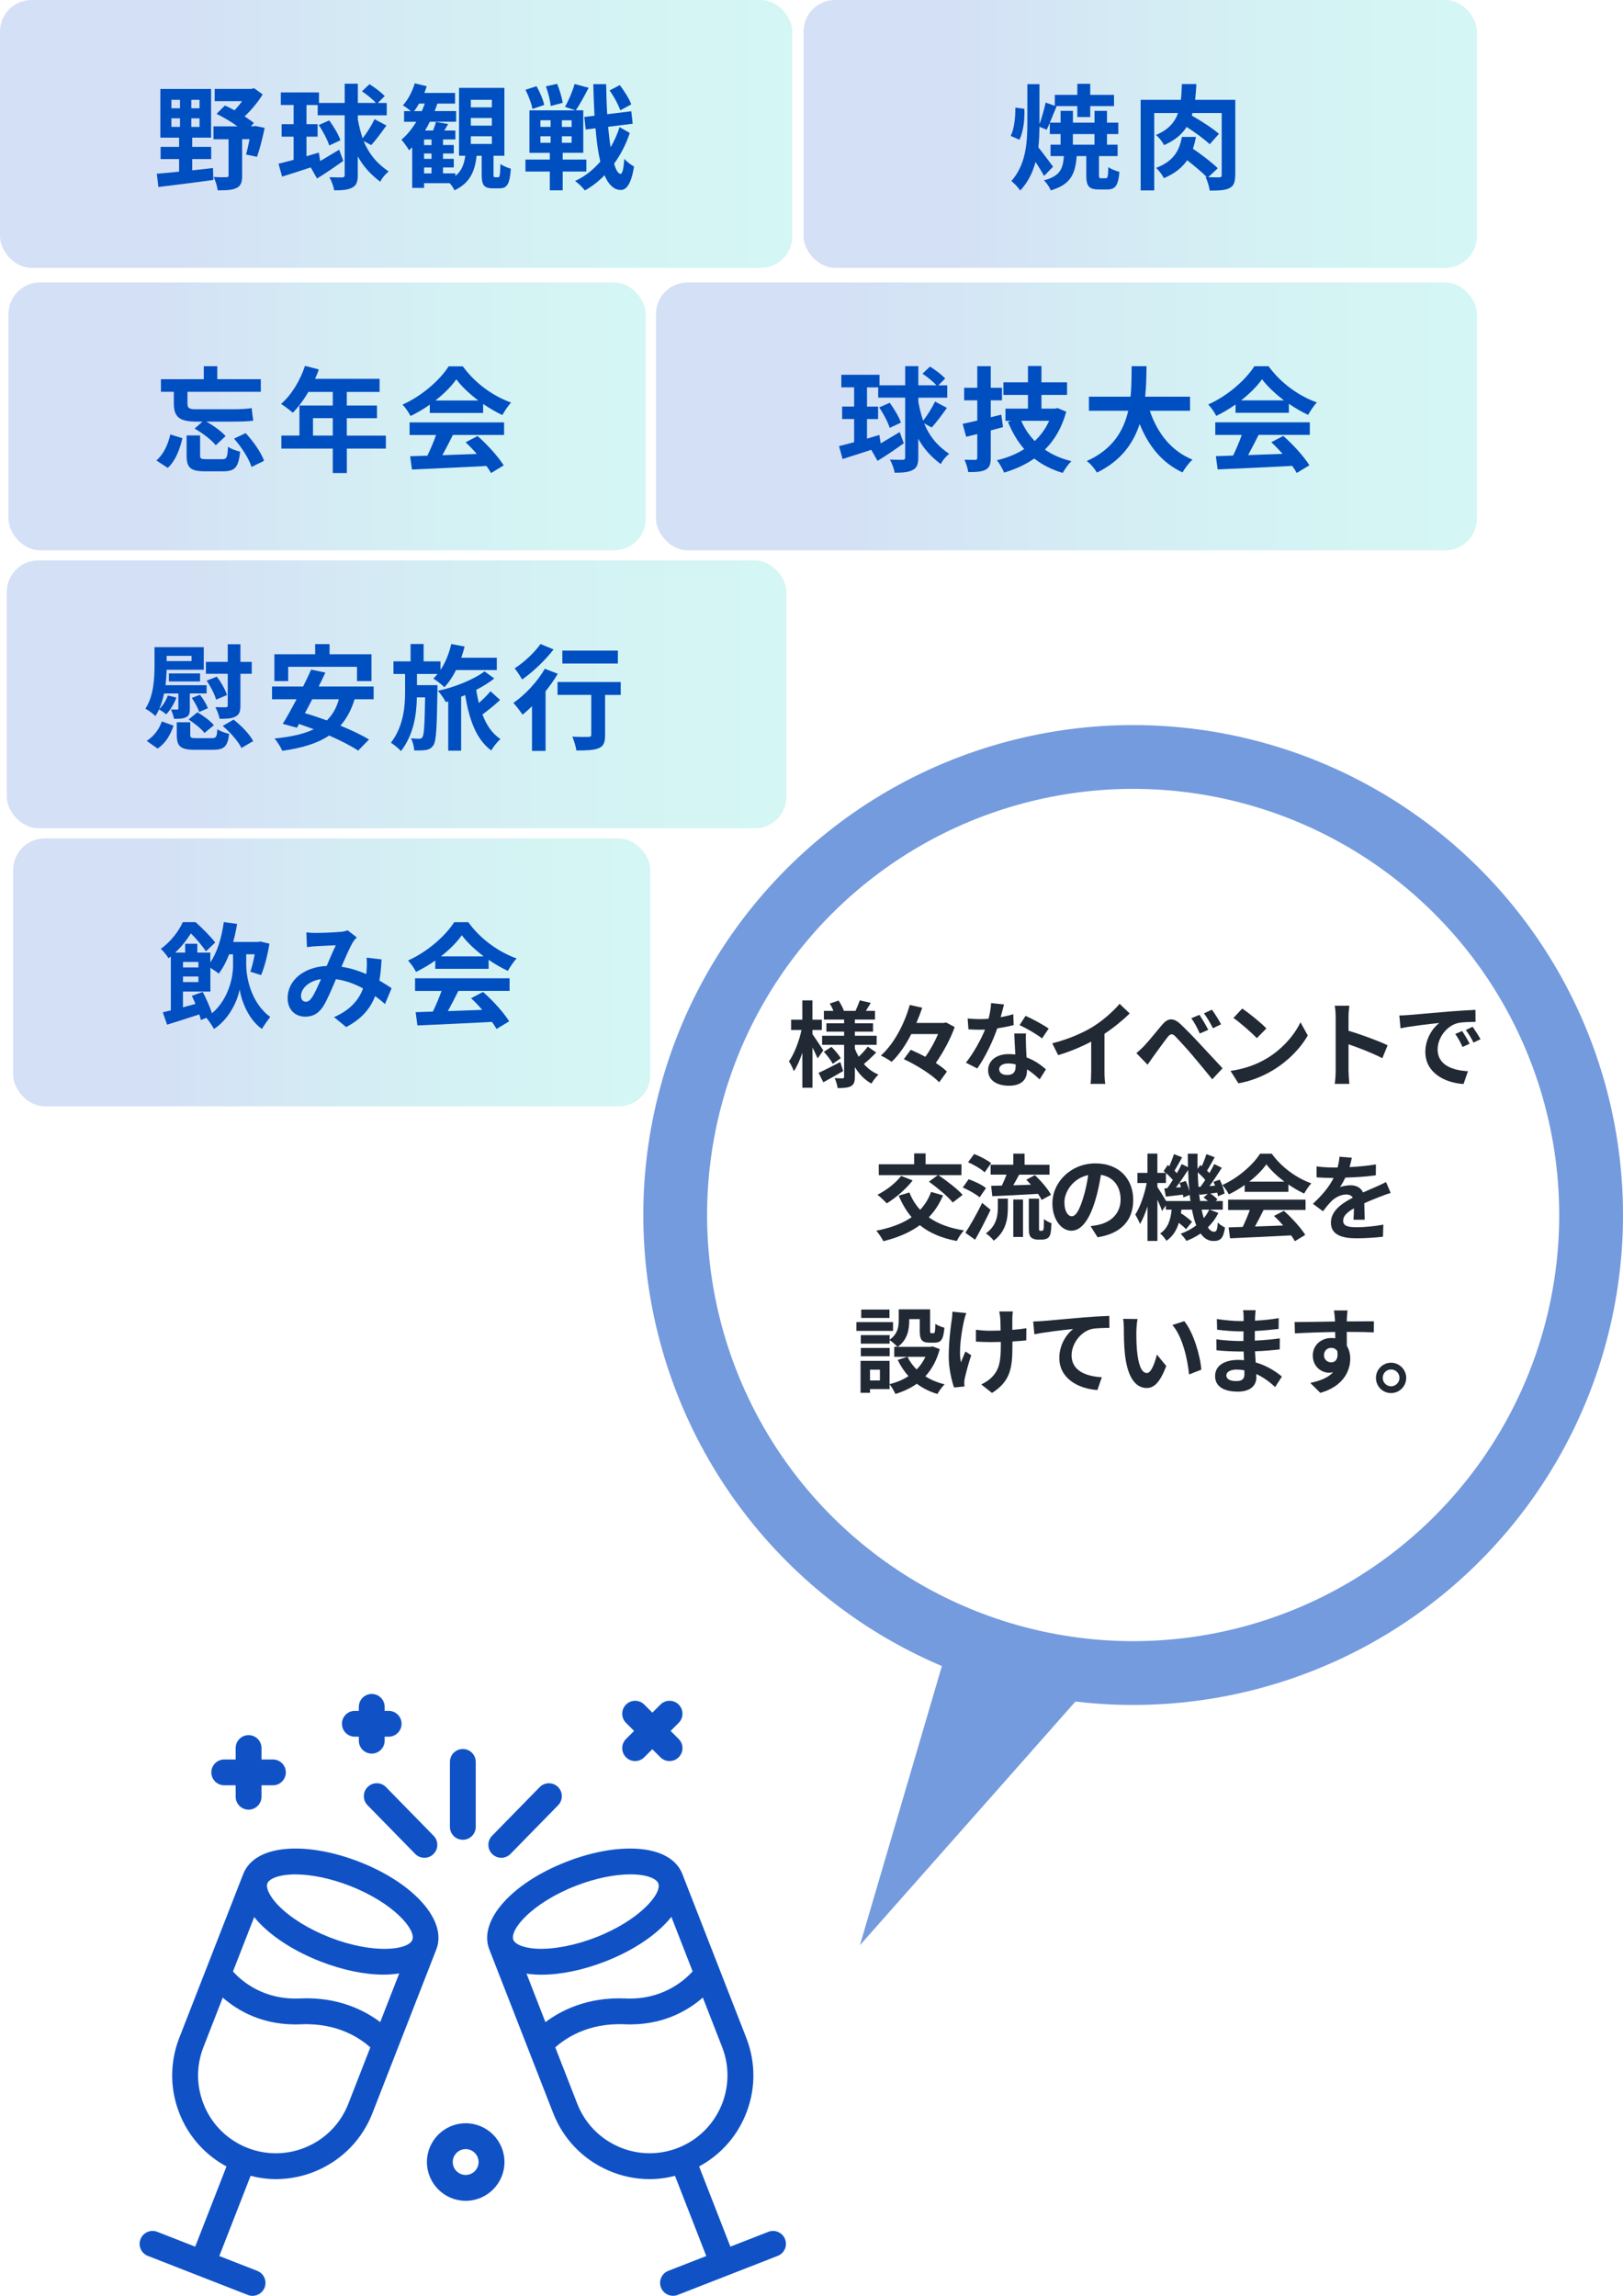 <?xml version="1.0" encoding="UTF-8"?>
<svg id="_レイヤー_2" data-name="レイヤー 2" xmlns="http://www.w3.org/2000/svg" xmlns:xlink="http://www.w3.org/1999/xlink" viewBox="0 0 508.93 719.77">
  <defs>
    <style>
      .cls-1 {
        fill: url(#_名称未設定グラデーション_10);
      }

      .cls-1, .cls-2, .cls-3, .cls-4, .cls-5, .cls-6 {
        opacity: .3;
      }

      .cls-7 {
        stroke: #1052c6;
        stroke-miterlimit: 10;
        stroke-width: 20px;
      }

      .cls-7, .cls-8 {
        fill: #fff;
      }

      .cls-2 {
        fill: url(#_名称未設定グラデーション_10-4);
      }

      .cls-9 {
        filter: url(#drop-shadow-2);
      }

      .cls-3 {
        fill: url(#_名称未設定グラデーション_10-3);
      }

      .cls-4 {
        fill: url(#_名称未設定グラデーション_10-2);
      }

      .cls-10 {
        filter: url(#drop-shadow-6);
      }

      .cls-11 {
        filter: url(#drop-shadow-5);
      }

      .cls-12 {
        filter: url(#drop-shadow-4);
      }

      .cls-13 {
        fill: #212935;
      }

      .cls-14 {
        filter: url(#drop-shadow-1);
      }

      .cls-5 {
        fill: url(#_名称未設定グラデーション_10-6);
      }

      .cls-15 {
        filter: url(#drop-shadow-3);
      }

      .cls-16 {
        fill: #1052c6;
      }

      .cls-6 {
        fill: url(#_名称未設定グラデーション_10-5);
      }

      .cls-17 {
        opacity: .58;
      }

      .cls-18 {
        fill: #004fc1;
      }
    </style>
    <linearGradient id="_名称未設定グラデーション_10" data-name="名称未設定グラデーション 10" x1="0" y1="41.99" x2="248.44" y2="41.99" gradientUnits="userSpaceOnUse">
      <stop offset=".22" stop-color="#1052c6" stop-opacity=".6"/>
      <stop offset=".42" stop-color="#1082c5" stop-opacity=".6"/>
      <stop offset=".64" stop-color="#11abc4" stop-opacity=".6"/>
      <stop offset=".84" stop-color="#11c5c4" stop-opacity=".6"/>
      <stop offset="1" stop-color="#12cec4" stop-opacity=".6"/>
    </linearGradient>
    <linearGradient id="_名称未設定グラデーション_10-2" data-name="名称未設定グラデーション 10" x1="2.13" y1="217.69" x2="246.59" y2="217.69" xlink:href="#_名称未設定グラデーション_10"/>
    <linearGradient id="_名称未設定グラデーション_10-3" data-name="名称未設定グラデーション 10" x1="251.97" x2="463.12" xlink:href="#_名称未設定グラデーション_10"/>
    <linearGradient id="_名称未設定グラデーション_10-4" data-name="名称未設定グラデーション 10" x1="205.71" y1="130.54" x2="463.12" y2="130.54" xlink:href="#_名称未設定グラデーション_10"/>
    <linearGradient id="_名称未設定グラデーション_10-5" data-name="名称未設定グラデーション 10" x1="2.66" y1="130.54" x2="202.47" y2="130.54" xlink:href="#_名称未設定グラデーション_10"/>
    <linearGradient id="_名称未設定グラデーション_10-6" data-name="名称未設定グラデーション 10" x1="4.12" y1="304.85" x2="203.93" y2="304.85" xlink:href="#_名称未設定グラデーション_10"/>
    <filter id="drop-shadow-1" x="313.69" y="22.74" width="77" height="41" filterUnits="userSpaceOnUse">
      <feOffset dx="1" dy="1"/>
      <feGaussianBlur result="blur" stdDeviation="1"/>
      <feFlood flood-color="#000" flood-opacity=".2"/>
      <feComposite in2="blur" operator="in"/>
      <feComposite in="SourceGraphic"/>
    </filter>
    <filter id="drop-shadow-2" x="45.69" y="110.74" width="118" height="41" filterUnits="userSpaceOnUse">
      <feOffset dx="1" dy="1"/>
      <feGaussianBlur result="blur-2" stdDeviation="1"/>
      <feFlood flood-color="#000" flood-opacity=".2"/>
      <feComposite in2="blur-2" operator="in"/>
      <feComposite in="SourceGraphic"/>
    </filter>
    <filter id="drop-shadow-3" x="46.69" y="285.74" width="119" height="40" filterUnits="userSpaceOnUse">
      <feOffset dx="1" dy="1"/>
      <feGaussianBlur result="blur-3" stdDeviation="1"/>
      <feFlood flood-color="#000" flood-opacity=".2"/>
      <feComposite in2="blur-3" operator="in"/>
      <feComposite in="SourceGraphic"/>
    </filter>
    <filter id="drop-shadow-4" x="259.69" y="111.74" width="157" height="40" filterUnits="userSpaceOnUse">
      <feOffset dx="1" dy="1"/>
      <feGaussianBlur result="blur-4" stdDeviation="1"/>
      <feFlood flood-color="#000" flood-opacity=".2"/>
      <feComposite in2="blur-4" operator="in"/>
      <feComposite in="SourceGraphic"/>
    </filter>
    <filter id="drop-shadow-5" x="41.69" y="198.74" width="156" height="40" filterUnits="userSpaceOnUse">
      <feOffset dx="1" dy="1"/>
      <feGaussianBlur result="blur-5" stdDeviation="1"/>
      <feFlood flood-color="#000" flood-opacity=".2"/>
      <feComposite in2="blur-5" operator="in"/>
      <feComposite in="SourceGraphic"/>
    </filter>
    <filter id="drop-shadow-6" x="45.69" y="22.74" width="157" height="40" filterUnits="userSpaceOnUse">
      <feOffset dx="1" dy="1"/>
      <feGaussianBlur result="blur-6" stdDeviation="1"/>
      <feFlood flood-color="#000" flood-opacity=".2"/>
      <feComposite in2="blur-6" operator="in"/>
      <feComposite in="SourceGraphic"/>
    </filter>
  </defs>
  <g id="_レイヤー_3" data-name="レイヤー 3">
    <rect class="cls-1" y="0" width="248.44" height="83.98" rx="9.89" ry="9.89"/>
    <rect class="cls-4" x="2.13" y="175.7" width="244.46" height="83.98" rx="9.89" ry="9.89"/>
    <rect class="cls-3" x="251.97" y="0" width="211.16" height="83.98" rx="9.89" ry="9.89"/>
    <rect class="cls-2" x="205.71" y="88.55" width="257.41" height="83.98" rx="9.89" ry="9.89"/>
    <rect class="cls-6" x="2.66" y="88.55" width="199.81" height="83.98" rx="9.89" ry="9.89"/>
    <rect class="cls-5" x="4.12" y="262.86" width="199.81" height="83.98" rx="9.89" ry="9.89"/>
    <g class="cls-14">
      <path class="cls-18" d="M315.91,41.6c1.11-2.04,1.5-5.7,1.47-8.85l2.83.36c.14,3.33-.29,7.2-1.54,9.71l-2.76-1.22ZM326.37,54.14c-.61-1.15-1.65-2.83-2.65-4.37-.86,3.22-2.33,6.31-4.8,8.96-.61-.9-1.94-2.33-2.79-2.97,4.48-5.02,5.02-11.79,5.02-18.02v-12.36h3.8v12.58c.72-2.01,1.5-4.8,1.94-6.81l2.87,1.04v-3.44h7.06v-3.48h4.05v3.48h7.45v3.51h-7.45v3.44h-4.05v-3.44h-6.81l.29.11c-1.07,2.51-2.19,5.48-3.08,7.31l-2.26-.93c-.04,2.15-.11,4.3-.36,6.45,1.22,1.47,3.94,5.16,4.62,6.06l-2.83,2.9ZM345.75,54.89c.57,0,.72-.47.79-3.51.75.61,2.4,1.22,3.48,1.5-.36,4.37-1.33,5.52-3.83,5.52h-2.62c-3.26,0-3.94-1.15-3.94-4.55v-5.91h-3.01c-.43,5.48-1.76,8.89-8.13,10.75-.36-.97-1.36-2.44-2.15-3.15,5.09-1.33,5.98-3.62,6.27-7.6h-4.19v-3.58h3.15v-3.33h-3.37v-3.58h3.37v-3.69h3.87v3.69h6.77v-3.69h3.91v3.69h3.55v3.58h-3.55v3.33h3.33v3.58h-5.84v5.88c0,.93.07,1.07.68,1.07h1.47ZM335.43,44.36h6.77v-3.33h-6.77v3.33Z"/>
      <path class="cls-18" d="M386.32,53.92c0,2.15-.39,3.37-1.79,4.05-1.33.72-3.37.79-6.2.79-.14-1.22-.72-3.08-1.29-4.26l.36.04c-1.4-1.5-3.91-3.55-6.13-5.3-1.5,2.19-3.76,4.12-7.31,5.62-.47-1-1.58-2.47-2.47-3.22,6.09-2.26,7.42-6.13,8.13-9.71h4.41c-.25,1.22-.54,2.47-.97,3.69,2.62,1.79,6.09,4.41,7.81,6.13l-2.97,2.79c1.5.07,2.94.07,3.44.07.57-.04.75-.18.75-.79v-19.38h-9.17c-.07.29-.14.54-.21.79,2.9,1.65,6.66,4.08,8.53,5.73l-2.9,3.26c-1.58-1.5-4.55-3.69-7.24-5.41-1.5,2.33-3.73,4.23-7.09,5.7-.47-1-1.61-2.47-2.54-3.19,3.91-1.65,5.91-3.94,6.92-6.88h-7.45v24.26h-4.26v-28.41h12.61c.18-1.54.25-3.15.32-4.94h4.55c-.11,1.76-.21,3.37-.39,4.94h12.58v23.65Z"/>
    </g>
    <g class="cls-9">
      <path class="cls-18" d="M48.03,143.37c2.22-1.9,3.65-4.94,4.37-8.17l3.8,1.18c-.82,3.48-2.11,7.02-4.59,9.31l-3.58-2.33ZM53.51,121.83h-4.05v-3.94h13.44v-4.08h4.23v4.08h13.65v3.94h-23v3.69c0,1.29.43,1.79,2.51,1.79h11.68c1.9,0,4.62-.11,5.98-.36.07,1.15.29,2.87.47,3.91-1.04.25-3.91.32-6.2.32h-8.53c2.26,1.25,4.8,3.08,6.05,4.55l-3.08,2.87c-1.25-1.61-4.16-3.83-6.63-5.23l2.47-2.19h-1.83c-5.3,0-7.17-1.33-7.17-5.77v-3.58ZM68.63,142.97c1.43,0,1.72-.5,1.86-3.91.86.64,2.65,1.29,3.8,1.54-.47,4.94-1.65,6.16-5.27,6.16h-5.77c-4.59,0-5.73-1.18-5.73-4.94v-6.31h4.23v6.27c0,1.04.29,1.18,1.97,1.18h4.91ZM76.04,134.8c2.36,2.54,4.87,6.09,5.77,8.67l-3.94,1.93c-.75-2.51-3.12-6.2-5.48-8.89l3.65-1.72Z"/>
      <path class="cls-18" d="M120.01,139.64h-12.25v7.67h-4.41v-7.67h-16.12v-4.08h5.66v-9.42h10.46v-4.26h-7.67c-1.47,2.54-3.19,4.84-4.87,6.52-.82-.72-2.65-2.15-3.69-2.76,3.22-2.72,5.98-7.31,7.52-11.93l4.33,1.11c-.32,1-.72,1.97-1.18,2.94h20.24v4.12h-10.28v4.26h9.46v3.98h-9.46v5.45h12.25v4.08ZM103.35,135.55v-5.45h-6.2v5.45h6.2Z"/>
      <path class="cls-18" d="M133.78,125.85c-1.9,1.36-3.98,2.58-6.05,3.58-.5-1.04-1.61-2.65-2.51-3.58,6.09-2.69,11.79-7.77,14.47-12h4.44c3.8,5.27,9.49,9.35,15.15,11.36-1.07,1.11-2.01,2.65-2.76,3.91-1.97-.93-4.05-2.11-6.02-3.48v2.83h-16.73v-2.62ZM127.44,131.43h29.63v3.94h-16.05c-1.04,2.11-2.22,4.33-3.3,6.34,3.44-.11,7.13-.25,10.78-.39-1.11-1.29-2.33-2.58-3.51-3.65l3.76-1.97c3.19,2.79,6.52,6.52,8.2,9.21l-3.98,2.4c-.36-.68-.86-1.43-1.43-2.22-8.42.47-17.27.82-23.36,1.11l-.57-4.16,5.41-.18c.97-2.01,1.97-4.37,2.72-6.48h-8.31v-3.94ZM148.97,124.56c-2.76-2.08-5.23-4.41-6.88-6.63-1.54,2.19-3.83,4.51-6.56,6.63h13.44Z"/>
    </g>
    <g class="cls-15">
      <path class="cls-18" d="M76.23,301.81c0,3.51,1.43,11.61,7.52,16.02-.75.93-1.97,2.69-2.62,3.76-4.48-3.15-6.52-9.28-6.99-12.4-.54,3.08-2.97,9.1-8.03,12.4-.54-.93-1.65-2.65-2.4-3.48l-1.72.68c-.11-.5-.29-1.11-.5-1.76-3.55,1.15-7.13,2.33-10.1,3.22l-1.33-3.87c.75-.18,1.58-.39,2.51-.61v-16.91c-.25.18-.47.39-.72.57-.54-.86-1.65-2.33-2.44-2.94,3.37-2.44,5.66-5.66,6.91-8.38h4.01c2.08,1.86,4.73,4.51,6.16,6.38l-2.9,2.76c-1.04-1.5-2.97-3.9-4.73-5.62-1.18,1.86-2.76,4.01-4.91,6.02h3.12v-2.76h3.8v2.76h4.08v3.05c2.22-3.19,3.55-7.81,4.23-12.61l4.16.57c-.32,1.97-.72,3.87-1.22,5.66h7.85l.65-.14,2.87.68c-.57,3.51-1.54,7.34-2.62,9.85l-3.37-1.07c.5-1.43,1-3.44,1.36-5.45h-2.65v3.62ZM62.58,309.98c1.08,2.08,2.26,4.76,2.9,6.7,5.37-4.59,6.59-11.57,6.59-14.87v-3.62h-1.22c-.9,2.36-2.01,4.44-3.26,6.06-.54-.47-1.68-1.25-2.62-1.83v7.45h-8.6v4.94c1.25-.36,2.58-.72,3.91-1.07-.36-.9-.75-1.76-1.11-2.54l3.4-1.22ZM56.38,300.59v1.72h4.84v-1.72h-4.84ZM56.38,305.14v1.76h4.84v-1.76h-4.84Z"/>
      <path class="cls-18" d="M98.05,291.49c2.04,0,5.84-.18,7.52-.32.9-.04,1.83-.25,2.44-.5l2.87,2.22c-.5.54-.93,1-1.22,1.5-.93,1.54-2.29,4.66-3.58,7.7,2.79.43,5.45,1.29,7.77,2.29.04-.43.07-.82.11-1.22.11-1.4.11-2.83,0-3.91l4.69.54c-.14,2.4-.32,4.62-.68,6.63,1.5.86,2.79,1.68,3.83,2.4l-2.08,4.98c-.93-.86-1.97-1.68-3.08-2.51-1.58,4.05-4.3,7.2-9.1,9.71l-3.8-3.12c5.41-2.33,7.92-5.73,9.1-8.99-2.54-1.4-5.41-2.47-8.49-2.9-1.29,3.05-2.79,6.63-4.05,8.6-1.43,2.15-3.15,3.15-5.59,3.15-3.15,0-5.52-2.19-5.52-5.8,0-5.55,5.05-9.78,12.25-10.1,1-2.36,2.04-4.8,2.87-6.48-1.43.07-4.51.18-6.16.29-.72.04-1.97.14-2.9.29l-.18-4.62c.97.11,2.19.18,2.97.18ZM94.9,313.06c.72,0,1.22-.36,1.86-1.25.93-1.33,1.9-3.58,2.9-5.84-4.01.61-6.27,3.04-6.27,5.3,0,1.18.68,1.79,1.5,1.79Z"/>
      <path class="cls-18" d="M135.5,300.13c-1.9,1.36-3.98,2.58-6.05,3.58-.5-1.04-1.61-2.65-2.51-3.58,6.09-2.69,11.79-7.77,14.47-12h4.44c3.8,5.27,9.49,9.35,15.15,11.36-1.07,1.11-2.01,2.65-2.76,3.9-1.97-.93-4.05-2.11-6.02-3.48v2.83h-16.73v-2.62ZM129.16,305.72h29.63v3.94h-16.05c-1.04,2.11-2.22,4.34-3.3,6.34,3.44-.11,7.13-.25,10.78-.39-1.11-1.29-2.33-2.58-3.51-3.65l3.76-1.97c3.19,2.79,6.52,6.52,8.2,9.21l-3.98,2.4c-.36-.68-.86-1.43-1.43-2.22-8.42.47-17.27.82-23.36,1.11l-.57-4.16,5.41-.18c.97-2.01,1.97-4.37,2.72-6.48h-8.31v-3.94ZM150.69,298.84c-2.76-2.08-5.23-4.41-6.88-6.63-1.54,2.19-3.83,4.51-6.56,6.63h13.44Z"/>
    </g>
    <g class="cls-12">
      <path class="cls-18" d="M288.78,131.72c1.61,3.94,3.98,6.92,7.85,9.57-.97.75-2.11,2.08-2.62,3.22-3.19-2.4-5.41-4.94-7.06-7.95v5.84c0,2.11-.43,3.26-1.68,3.91-1.25.72-3.05.9-5.73.9-.14-1.15-.86-2.97-1.47-4.12,1.79.07,3.44.07,3.98.07.57-.04.79-.21.79-.75v-18.74h-8.46v-3.22h-3.51v6.02h3.48v3.91h-3.48v6.13c1.29-.39,2.58-.75,3.87-1.15l.43,2.65c1.83-1.07,3.91-2.33,5.95-3.55l1.29,3.51c-2.69,1.93-5.7,3.98-8.24,5.52l-1.97-3.48c-3.19,1.07-6.38,2.08-8.99,2.9l-1.11-4.05c1.33-.32,2.94-.75,4.73-1.22v-7.27h-3.76v-3.91h3.76v-6.02h-4.01v-3.94h11.97v3.3h8.06v-6.02h4.12v6.02h5.66c-1-1.15-2.83-2.62-4.37-3.65l2.36-2.22c1.65,1,3.76,2.62,4.77,3.73l-2.15,2.15h2.79v3.87h-9.06v1.29c.39,2.19.9,4.16,1.5,5.91,1.33-1.68,2.87-4.12,3.73-5.98l3.73,1.97c-1.54,2.19-3.37,4.62-4.77,6.16l-2.36-1.29ZM277.99,133.15c-.54-1.72-1.93-4.44-3.3-6.41l3.3-1.47c1.4,1.93,2.94,4.48,3.51,6.23l-3.51,1.65Z"/>
      <path class="cls-18" d="M313.51,132.9c-1.25.36-2.54.72-3.83,1.04v8.56c0,2.08-.39,3.08-1.61,3.76-1.18.65-2.9.75-5.45.75-.14-1.07-.68-2.76-1.18-3.87,1.4.04,2.87.04,3.33.04.5,0,.68-.18.68-.72v-7.38l-3.48.86-1.11-4.05c1.33-.29,2.87-.61,4.59-1.04v-6.34h-4.12v-3.94h4.12v-6.77h4.23v6.77h3.51v3.94h-3.51v5.3l3.3-.82.54,3.91ZM333.35,128.07c-1.36,4.94-3.65,8.89-6.7,11.89,2.36,1.65,5.12,2.83,8.31,3.62-.9.86-2.11,2.58-2.72,3.69-3.48-1.04-6.41-2.54-8.92-4.51-2.79,1.93-5.95,3.37-9.46,4.41-.47-1.15-1.47-2.94-2.26-3.87,3.15-.75,6.06-1.9,8.56-3.51-2.08-2.4-3.76-5.23-5.09-8.53l1.07-.32h-1.86v-3.83h7.06v-4.3h-7.7v-3.94h7.7v-5.12h4.23v5.12h8.03v3.94h-8.03v4.3h4.3l.75-.18,2.72,1.15ZM319.24,130.93c1,2.36,2.44,4.51,4.23,6.34,1.86-1.76,3.44-3.9,4.51-6.34h-8.74Z"/>
      <path class="cls-18" d="M359.55,127.78c2.36,6.99,6.7,12.61,13.4,15.33-1.07.9-2.47,2.79-3.15,4.01-6.48-3.05-10.64-8.28-13.44-15.19-1.94,5.98-5.8,11.57-13.4,15.23-.68-1.18-1.93-2.72-3.19-3.62,8.2-3.65,11.61-9.6,13.01-15.76h-12.32v-4.41h13.04c.36-3.37.32-6.63.36-9.57h4.66c-.04,2.94-.07,6.23-.43,9.57h14.08v4.41h-12.61Z"/>
      <path class="cls-18" d="M386.43,125.81c-1.9,1.36-3.98,2.58-6.05,3.58-.5-1.04-1.61-2.65-2.51-3.58,6.09-2.69,11.79-7.77,14.47-12h4.44c3.8,5.27,9.49,9.35,15.16,11.36-1.07,1.11-2.01,2.65-2.76,3.9-1.97-.93-4.05-2.11-6.02-3.48v2.83h-16.73v-2.62ZM380.09,131.4h29.63v3.94h-16.05c-1.04,2.11-2.22,4.34-3.3,6.34,3.44-.11,7.13-.25,10.78-.39-1.11-1.29-2.33-2.58-3.51-3.65l3.76-1.97c3.19,2.79,6.52,6.52,8.2,9.21l-3.98,2.4c-.36-.68-.86-1.43-1.43-2.22-8.42.47-17.27.82-23.36,1.11l-.57-4.16,5.41-.18c.97-2.01,1.97-4.37,2.72-6.48h-8.31v-3.94ZM401.62,124.52c-2.76-2.08-5.23-4.41-6.88-6.63-1.54,2.19-3.83,4.51-6.56,6.63h13.44Z"/>
    </g>
    <g class="cls-11">
      <path class="cls-18" d="M58.52,221.17c0,1.47-.21,2.22-1.18,2.69-.97.5-2.15.5-3.76.5-.18-.9-.61-2.11-.97-2.94.79.04,1.65.04,1.93.04s.39-.07.39-.36v-4.69h-4.48c-.36,1.72-.86,3.4-1.54,4.94,1.18-1.18,2.15-2.69,2.72-4.3l2.69.65c-.72,1.93-1.94,3.98-3.22,5.27-.5-.47-1.61-1.22-2.22-1.58-.32.75-.72,1.47-1.15,2.11-.65-.68-2.26-1.9-3.15-2.29,2.62-4.01,2.87-9.57,2.87-13.44v-5.88h15.44v7.09h-11.64c-.04,1.47-.14,3.15-.36,4.84h12.9v2.58h-5.27v4.77ZM45.01,231.27c2.26-1.43,3.94-3.69,4.73-6.09l3.69,1.33c-.97,2.79-2.44,5.48-5.02,7.17l-3.4-2.4ZM51.25,204.62v1.65h7.81v-1.65h-7.81ZM51.96,212.64v-2.51h9.78v2.51h-9.78ZM65.47,230.41c1.29,0,1.54-.36,1.68-2.79.82.61,2.62,1.22,3.69,1.47-.43,3.98-1.61,4.98-4.98,4.98h-5.77c-4.59,0-5.66-1.15-5.66-4.69v-3.94h4.23v3.91c0,.97.29,1.07,1.93,1.07h4.87ZM63.11,228.8c-.93-1.29-3.15-3.05-4.98-4.23l2.79-2.26c1.86,1.08,4.08,2.76,5.16,4.05l-2.97,2.44ZM61.46,222.21c-.39-1.22-1.4-3.08-2.33-4.41l2.58-.97c1.04,1.29,2.08,3.05,2.47,4.23l-2.72,1.15ZM70.41,210.24h-6.84v-3.73h6.84v-5.52h3.98v5.52h3.55v3.73h-3.55v9.96c0,1.86-.32,2.83-1.54,3.44-1.15.65-2.72.72-4.98.72-.18-1.08-.82-2.69-1.33-3.65,1.36.04,2.79.04,3.26.04.47-.04.61-.14.61-.61v-9.89ZM66.76,218.34c-.43-1.61-1.68-4.08-2.97-5.95l3.19-1.25c1.33,1.72,2.69,4.08,3.19,5.77l-3.4,1.43ZM72.24,224.61c2.4,1.86,5.09,4.62,6.16,6.74l-3.69,2.15c-.97-2.04-3.51-4.91-5.88-6.91l3.4-1.97Z"/>
      <path class="cls-18" d="M110.19,218.23c-1.04,3.4-2.51,6.09-4.44,8.28,3.48,1.43,6.7,2.94,8.96,4.34l-3.4,3.48c-2.19-1.47-5.48-3.15-9.1-4.73-3.8,2.54-8.67,3.94-14.69,4.8-.39-1-1.61-2.94-2.44-3.87,5.02-.5,9.1-1.36,12.32-2.9-1.58-.57-3.12-1.15-4.62-1.65l-.68,1.18-4.44-1.22c1.29-2.08,2.79-4.8,4.34-7.7h-7.7v-4.01h9.75c.93-1.83,1.79-3.65,2.51-5.3l4.48.93c-.65,1.4-1.36,2.87-2.11,4.37h17.23v4.01h-5.95ZM89.37,212.54h-4.33v-8.42h12.79v-3.19h4.51v3.19h13.15v8.42h-4.55v-4.48h-21.57v4.48ZM96.9,218.23c-.75,1.5-1.54,2.97-2.29,4.37,2.19.61,4.51,1.4,6.88,2.26,1.76-1.72,3.01-3.87,3.76-6.63h-8.35Z"/>
      <path class="cls-18" d="M136.17,215.47c-.18,11.57-.36,15.84-1.25,17.16-.68.97-1.36,1.33-2.33,1.5-.86.14-2.26.18-3.69.14-.07-1.15-.47-2.76-1.04-3.8,1.11.11,2.04.14,2.62.14.43,0,.75-.11,1-.54.5-.75.68-3.8.82-12.43h-2.58c-.11,5.48-1,11.64-4.98,16.84-.75-.86-2.11-1.93-3.15-2.62,3.94-5.19,4.44-11.29,4.44-16.05v-5.52h-3.65v-3.94h5.37v-5.45h4.08v5.45h5.3v2.69c1.54-2.29,2.69-5.16,3.37-8.13l4.19.79c-.29,1.18-.65,2.36-1.04,3.51h11.14v3.87h-12.79c-1.04,2.11-2.29,3.94-3.65,5.37-.75-.75-2.47-2.11-3.48-2.72.47-.43.93-.9,1.33-1.43h-6.45v3.51h6.41v1.65ZM155.81,218.45c-1.68,1.58-3.76,3.26-5.52,4.55,1.25,3.33,3.08,6.06,5.66,7.7-.97.79-2.26,2.44-2.9,3.58-4.73-3.44-6.92-9.67-8.2-17.38-.43.18-.82.36-1.25.54v16.91h-4.05v-15.44l-.75.21c-.57-1.04-1.61-2.62-2.51-3.55,5.05-1,11.46-3.62,14.65-6.09l3.05,2.22c-1.47,1.22-3.48,2.44-5.66,3.58.21,1.4.5,2.79.82,4.12,1.36-1.18,2.72-2.54,3.65-3.69l3.01,2.72Z"/>
      <path class="cls-18" d="M173.91,210.24c-1.08,1.83-2.4,3.69-3.83,5.48v18.7h-4.26v-14.01c-1,.97-1.97,1.86-2.94,2.65-.61-.86-2.04-2.79-2.9-3.69,3.65-2.51,7.56-6.66,9.85-10.71l4.08,1.58ZM172.58,202.61c-2.58,3.37-6.45,7.06-9.85,9.42-.54-.93-1.61-2.65-2.36-3.48,2.97-1.9,6.38-5.12,8.1-7.63l4.12,1.68ZM193.65,216.87h-4.91v12.58c0,2.29-.43,3.48-2.01,4.12-1.5.65-3.8.72-6.99.72-.18-1.25-.72-3.08-1.29-4.34,2.04.11,4.41.11,5.05.07.65,0,.9-.14.9-.68v-12.47h-10.57v-4.05h19.81v4.05ZM192.75,207.02h-17.41v-4.05h17.41v4.05Z"/>
    </g>
    <g class="cls-10">
      <path class="cls-18" d="M59.27,52.4c2.15-.22,4.34-.47,6.52-.72l.11,3.73c-6.09.86-12.58,1.65-17.23,2.22l-.5-4.16c1.93-.18,4.33-.36,6.99-.65v-3.94h-5.8v-3.83h5.8v-2.9h-5.88v-15.26h15.91v15.26h-5.91v2.9h5.95v3.83h-5.95v3.51ZM52.75,32.94h2.69v-2.65h-2.69v2.65ZM52.75,38.78h2.69v-2.69h-2.69v2.69ZM61.57,30.29h-2.58v2.65h2.58v-2.65ZM61.57,36.1h-2.58v2.69h2.58v-2.69ZM81.99,39.11c-.65,3.19-1.58,6.77-2.4,9.06l-3.44-.72c.36-1.25.75-3.01,1.11-4.8h-2.33v11.43c0,2.04-.39,3.22-1.79,3.87-1.36.68-3.3.72-5.88.72-.14-1.22-.72-3.01-1.25-4.19,1.61.11,3.44.11,3.94.07.54,0,.72-.11.72-.57v-11.32h-4.73v-4.05h7.52c-1.97-1.43-4.41-2.87-6.56-3.91l2.62-2.62c.97.43,2.01.93,3.04,1.5.79-.86,1.65-1.86,2.36-2.87h-8.6v-3.83h11.43l.93-.22,2.69,1.94c-1.43,2.33-3.51,4.87-5.66,6.88,1.08.75,2.11,1.43,2.9,2.08l-.93,1.04h.82l.61-.11,2.87.61Z"/>
      <path class="cls-18" d="M113.02,43.19c1.61,3.94,3.98,6.92,7.85,9.57-.97.75-2.11,2.08-2.62,3.22-3.19-2.4-5.41-4.94-7.06-7.95v5.84c0,2.11-.43,3.26-1.68,3.91-1.25.72-3.05.9-5.73.9-.14-1.15-.86-2.97-1.47-4.12,1.79.07,3.44.07,3.98.07.57-.04.79-.21.79-.75v-18.74h-8.46v-3.22h-3.51v6.02h3.48v3.91h-3.48v6.13c1.29-.39,2.58-.75,3.87-1.15l.43,2.65c1.83-1.07,3.91-2.33,5.95-3.55l1.29,3.51c-2.69,1.93-5.7,3.98-8.24,5.52l-1.97-3.48c-3.19,1.07-6.38,2.08-8.99,2.9l-1.11-4.05c1.33-.32,2.94-.75,4.73-1.22v-7.27h-3.76v-3.91h3.76v-6.02h-4.01v-3.94h11.97v3.3h8.06v-6.02h4.12v6.02h5.66c-1-1.15-2.83-2.62-4.37-3.65l2.36-2.22c1.65,1,3.76,2.62,4.77,3.73l-2.15,2.15h2.79v3.87h-9.06v1.29c.39,2.19.9,4.16,1.5,5.91,1.33-1.68,2.87-4.12,3.73-5.98l3.73,1.97c-1.54,2.19-3.37,4.62-4.77,6.16l-2.36-1.29ZM102.24,44.62c-.54-1.72-1.93-4.44-3.3-6.41l3.3-1.47c1.4,1.93,2.94,4.48,3.51,6.23l-3.51,1.65Z"/>
      <path class="cls-18" d="M155.2,54.58c.5,0,.61-.5.72-4.19.72.61,2.26,1.22,3.26,1.5-.32,4.91-1.22,6.16-3.55,6.16h-2.08c-2.9,0-3.51-1.11-3.51-4.44v-5.77h-1.58c-.54,4.73-2.01,8.53-6.95,10.82-.29-.64-.86-1.5-1.47-2.22h-8.06v1.47h-3.73v-12.72c-.32.32-.65.65-.97.93-.47-.82-1.68-2.54-2.4-3.33,1.76-1.47,3.33-3.4,4.66-5.62h-3.83v-3.33h2.15c-.79-.64-1.86-1.43-2.54-1.79,1.61-1.76,2.97-4.34,3.73-6.92l3.76.9c-.22.72-.47,1.43-.75,2.11h9.64v3.33h-5.55c-.25.79-.54,1.58-.86,2.36h6.74v3.33h-8.24c-.47.97-.97,1.86-1.5,2.76h2.51c.36-.9.72-1.93.9-2.69l3.83.65c-.39.72-.82,1.43-1.22,2.04h3.48v2.79h-3.87v1.76h3.37v2.65h-3.37v1.68h3.37v2.69h-3.37v1.86h3.87v.82c2.01-1.61,2.76-3.8,3.12-6.34h-1.97v-21.28h14.22v21.28h-3.4v5.7c0,.93.04,1.04.5,1.04h.97ZM131.27,33.84c.32-.75.65-1.58.93-2.36h-1.79c-.5.86-1,1.68-1.58,2.36h2.44ZM134.31,42.73h-2.33v1.76h2.33v-1.76ZM134.31,47.13h-2.33v1.68h2.33v-1.68ZM131.98,53.37h2.33v-1.86h-2.33v1.86ZM146.64,32.66h6.59v-2.36h-6.59v2.36ZM146.64,38.39h6.59v-2.4h-6.59v2.4ZM146.64,44.12h6.59v-2.4h-6.59v2.4Z"/>
      <path class="cls-18" d="M175.45,52.79v5.88h-4.05v-5.88h-7.63v-3.76h7.63v-2.11h-6.38v-13.33h14.4l-3.26-1.08c1.11-1.93,2.4-4.91,3.01-7.17l4.41,1.18c-1.29,2.54-2.83,5.3-4.01,7.06h2.33v13.33h-6.45v2.11h7.42v3.76h-7.42ZM165.96,33.16c-.25-1.58-1.22-4.12-2.19-6.02l3.48-1.11c1.04,1.83,2.08,4.26,2.4,5.88l-3.69,1.25ZM168.46,38.78h3.19v-2.08h-3.19v2.08ZM168.46,43.76h3.19v-2.04h-3.19v2.04ZM171.69,32.23c-.14-1.61-.79-4.19-1.5-6.16l3.51-.79c.79,1.86,1.5,4.37,1.76,5.95l-3.76,1ZM178.24,36.71h-3.05v2.08h3.05v-2.08ZM178.24,41.72h-3.05v2.04h3.05v-2.04ZM196.48,40.68c-1.11,3.4-2.79,6.7-4.91,9.64.57,1.97,1.25,3.12,2.01,3.19.61,0,.97-1.65,1.18-4.73.68.9,2.36,2.04,3.05,2.44-.93,6.02-2.72,7.42-4.23,7.34-2.15-.07-3.8-1.72-5.02-4.62-1.86,1.93-3.94,3.55-6.16,4.77-.72-.97-2.01-2.22-3.08-2.97,3.01-1.36,5.66-3.48,7.92-6.06-.68-2.9-1.18-6.41-1.5-10.46l-3.08.39-.43-3.94,3.19-.39c-.18-3.08-.29-6.38-.39-9.89h4.05c.04,3.3.14,6.45.32,9.42l7.56-.93.43,3.91-7.7.97c.22,2.33.47,4.51.79,6.41,1.15-2.01,2.11-4.12,2.79-6.31l3.22,1.83ZM193.51,33.59c-.57-1.65-1.97-4.34-3.37-6.23l3.22-1.68c1.43,1.9,3.01,4.37,3.58,6.05l-3.44,1.86Z"/>
    </g>
    <circle class="cls-8" cx="357.51" cy="386.26" r="151.32"/>
    <g class="cls-17">
      <circle class="cls-7" cx="355.33" cy="380.92" r="143.6" transform="translate(-165.28 362.83) rotate(-45)"/>
      <polygon class="cls-7" points="305.48 523.34 298.68 546.49 291.88 569.64 307.87 551.57 323.85 533.49 314.67 528.42 305.48 523.34"/>
    </g>
    <g>
      <path class="cls-13" d="M256.38,331.82c-.35-.85-.97-2.17-1.61-3.44v12.65h-3.17v-10.98c-.76,2.26-1.67,4.32-2.67,5.78-.32-.97-1.03-2.29-1.53-3.08,1.64-2.29,3.2-6.37,3.93-9.83h-3.26v-3.23h3.52v-6.05h3.17v6.05h2.94v3.23h-2.94v1.29c.79,1.09,2.91,4.32,3.41,5.11l-1.79,2.5ZM264.4,335.79c-2.06,1.2-4.35,2.5-6.22,3.52l-1.5-2.94c1.73-.79,4.32-2.11,6.81-3.41l.91,2.82ZM274.76,329.97c-1.23,1.29-2.73,2.67-3.88,3.61,1.26,1.44,2.79,2.58,4.58,3.32-.73.65-1.7,1.94-2.2,2.82-2.14-1.17-3.88-2.97-5.2-5.17v3.05c0,1.59-.29,2.41-1.23,2.94-.97.5-2.35.59-4.17.59-.12-.91-.5-2.26-.94-3.11,1,.06,2.14.06,2.5.06s.47-.15.47-.5v-10.01h-6.9v-2.85h6.9v-1.29h-5.55v-2.61h5.55v-1.17h-6.34v-2.73h2.99c-.29-.76-.73-1.59-1.14-2.29l2.76-.94c.68,1.03,1.38,2.35,1.67,3.23h3.64c.44-1,1.03-2.35,1.32-3.29l3.46.79c-.53.88-1.06,1.76-1.53,2.5h2.85v2.73h-6.31v1.17h5.7v2.61h-5.7v1.29h6.84v2.85h-6.84v1.15c.32.91.73,1.76,1.2,2.58,1.03-.97,2.17-2.2,2.85-3.17l2.64,1.85ZM260.73,328.21c1.09,1.06,2.32,2.55,2.91,3.55l-2.5,1.76c-.53-1.03-1.73-2.61-2.79-3.76l2.38-1.56Z"/>
      <path class="cls-13" d="M299.37,321.99c-1.26,3.58-3.55,7.87-5.93,11.27,1.38.91,2.61,1.82,3.49,2.7l-2.44,3.35c-2.2-2.35-7.08-5.4-11.07-7.25l2.17-2.94c1.44.62,3.02,1.38,4.58,2.2,1.56-2.17,2.99-4.81,3.99-7.13h-8.4c-1.7,3.32-3.76,6.43-6.17,8.72-.82-.62-2.38-1.53-3.38-1.97,4.4-3.9,7.6-10.57,9.07-15.88l3.9.88c-.53,1.56-1.12,3.14-1.82,4.76h8.63l.65-.15,2.7,1.44Z"/>
      <path class="cls-13" d="M313.78,318.91c1.44-.26,2.82-.59,3.96-.94l.12,3.41c-1.35.35-3.17.73-5.14,1.03-1.41,4.11-3.9,9.25-6.28,12.57l-3.55-1.82c2.32-2.88,4.7-7.19,5.99-10.36-.53.03-1.03.03-1.53.03-1.2,0-2.41-.03-3.67-.12l-.26-3.41c1.26.15,2.82.21,3.9.21.88,0,1.76-.03,2.67-.12.41-1.61.73-3.38.79-4.9l4.05.41c-.23.94-.62,2.44-1.06,4.02ZM321.71,327.77c.03.85.12,2.26.18,3.73,2.52.94,4.58,2.41,6.08,3.76l-1.97,3.14c-1.03-.94-2.35-2.17-3.96-3.14v.29c0,2.73-1.5,4.84-5.67,4.84-3.64,0-6.52-1.61-6.52-4.84,0-2.88,2.41-5.08,6.49-5.08.7,0,1.35.06,2.03.12-.12-2.17-.26-4.79-.32-6.58h3.67c-.09,1.23-.03,2.47,0,3.76ZM315.84,337.02c2.03,0,2.64-1.12,2.64-2.73v-.59c-.76-.18-1.56-.29-2.38-.29-1.7,0-2.79.76-2.79,1.79,0,1.09.91,1.82,2.52,1.82ZM319.71,321.4l1.88-2.91c2.11.91,5.75,2.91,7.25,3.99l-2.08,3.08c-1.7-1.35-5.05-3.26-7.05-4.17Z"/>
      <path class="cls-13" d="M342.79,321.84c3.02-1.88,6.37-4.81,8.28-7.13l3.17,3.02c-2.23,2.2-5.05,4.49-7.9,6.37v11.86c0,1.29.06,3.11.26,3.85h-4.64c.12-.71.21-2.55.21-3.85v-9.39c-3.02,1.59-6.75,3.17-10.36,4.23l-1.85-3.7c5.25-1.35,9.57-3.26,12.83-5.25Z"/>
      <path class="cls-13" d="M358.76,327.92c1.32-1.35,3.61-4.23,5.64-6.63,1.73-2.06,3.46-2.38,5.75-.23,1.97,1.85,4.23,4.2,5.99,6.11,1.97,2.08,4.96,5.34,7.22,7.75l-3.23,3.46c-1.97-2.44-4.46-5.46-6.19-7.49-1.7-2.03-4.32-4.87-5.37-5.96-.94-.94-1.56-.88-2.41.18-1.15,1.47-3.23,4.37-4.4,5.96-.68.94-1.38,1.97-1.91,2.73l-3.52-3.64c.88-.7,1.53-1.35,2.44-2.23ZM378.87,322.87l-2.64,1.15c-.85-1.85-1.59-3.29-2.67-4.79l2.55-1.06c.82,1.2,2.11,3.35,2.76,4.7ZM382.89,321.14l-2.55,1.23c-.94-1.85-1.73-3.2-2.82-4.67l2.52-1.15c.85,1.17,2.17,3.26,2.85,4.58Z"/>
      <path class="cls-13" d="M397.1,331.91c5.02-2.97,8.84-7.46,10.69-11.42l2.29,4.14c-2.23,3.96-6.14,8.01-10.86,10.86-2.96,1.79-6.75,3.44-10.89,4.14l-2.47-3.88c4.58-.65,8.4-2.14,11.24-3.85ZM397.1,322.43l-2.99,3.05c-1.53-1.64-5.2-4.84-7.34-6.34l2.76-2.94c2.06,1.38,5.87,4.43,7.57,6.22Z"/>
      <path class="cls-13" d="M418.83,318.82c0-1.03-.09-2.5-.29-3.52h4.58c-.12,1.03-.26,2.32-.26,3.52v4.35c3.93,1.15,9.57,3.23,12.27,4.55l-1.67,4.05c-3.02-1.59-7.43-3.29-10.6-4.37v8.31c0,.85.15,2.91.26,4.11h-4.58c.18-1.17.29-2.94.29-4.11v-16.88Z"/>
      <path class="cls-13" d="M441.67,318.23c2.47-.21,7.31-.65,12.68-1.09,3.02-.26,6.22-.44,8.31-.53l.03,3.76c-1.58.03-4.11.03-5.67.41-3.55.94-6.22,4.73-6.22,8.22,0,4.84,4.52,6.58,9.51,6.84l-1.38,4.02c-6.17-.41-11.98-3.7-11.98-10.07,0-4.23,2.38-7.57,4.37-9.07-2.76.29-8.75.94-12.15,1.67l-.38-4.02c1.17-.03,2.32-.09,2.88-.15ZM460.84,327.24l-2.23,1c-.73-1.61-1.35-2.76-2.29-4.08l2.17-.91c.73,1.06,1.79,2.85,2.35,3.99ZM464.25,325.81l-2.2,1.06c-.79-1.58-1.47-2.67-2.41-3.96l2.14-1c.73,1.03,1.85,2.76,2.47,3.9Z"/>
      <path class="cls-13" d="M295.72,374.77c-1.15,2.7-2.64,4.99-4.49,6.87,2.85,2.03,6.52,3.41,11.04,4.11-.76.79-1.79,2.35-2.26,3.32-4.81-.91-8.6-2.55-11.57-4.96-3.17,2.32-7.02,3.93-11.45,5.02-.38-.85-1.53-2.5-2.2-3.29,4.4-.85,8.13-2.2,11.07-4.23-1.64-1.91-2.96-4.17-4.05-6.75l3.35-1c.82,2.06,1.94,3.88,3.38,5.43,1.47-1.56,2.64-3.43,3.43-5.61l3.76,1.09ZM286.18,370.08c-2.08,2.73-5.37,5.49-8.1,7.19-.68-.73-2.11-2.08-2.94-2.7,2.76-1.38,5.72-3.64,7.43-5.9l3.61,1.41ZM294.08,368.43h-18.52v-3.41h11.1v-3.41h3.58v3.41h11.24v3.41h-7.22c2.55,1.73,5.96,4.32,7.6,6.17l-3.11,2.41c-1.47-1.88-4.81-4.61-7.46-6.55l2.79-2.03Z"/>
      <path class="cls-13" d="M307.18,375.39c-1.12-1-3.43-2.29-5.28-3.08l1.85-2.61c1.82.65,4.26,1.79,5.43,2.79l-2,2.91ZM310.61,379.3c-1.47,3.11-3.2,6.49-4.84,9.37l-3.05-2.17c1.47-2.23,3.58-5.93,5.26-9.37l2.64,2.17ZM308.76,367.55c-1.06-1.03-3.35-2.38-5.2-3.17l1.91-2.58c1.79.68,4.14,1.91,5.31,2.88l-2.03,2.88ZM312.9,375.8h3.14v2.85c0,3.26-.5,7.37-4.43,10.33-.5-.73-1.67-1.79-2.47-2.29,3.38-2.41,3.76-5.64,3.76-8.16v-2.73ZM317.74,365.17v-3.49h3.55v3.49h7.81v3.11h-9.51c-.62,1.15-1.26,2.29-1.85,3.32,1.76-.03,3.67-.09,5.55-.18-.5-.53-1-1.09-1.47-1.56l2.7-1.44c1.91,1.82,4.11,4.35,5.05,6.17l-2.94,1.61c-.26-.56-.65-1.2-1.12-1.91-5.11.32-10.48.56-14.36.73l-.35-3.26c1-.03,2.11-.03,3.35-.06.5-1.06,1.06-2.29,1.47-3.44h-4.99v-3.11h7.1ZM317.74,376.07h3.05v11.74h-3.05v-11.74ZM326.67,385.87c.15,0,.29-.03.38-.12.12-.06.18-.29.23-.76.03-.44.06-1.47.09-2.79.56.5,1.56,1.03,2.35,1.29-.06,1.32-.18,2.82-.35,3.44-.21.65-.5,1.03-.97,1.32-.38.23-1.09.38-1.61.38h-1.5c-.71,0-1.5-.23-2-.73-.47-.47-.68-1.09-.68-3.08v-9.01h3.2v9.1c0,.44,0,.7.06.82.06.09.21.15.32.15h.47Z"/>
      <path class="cls-13" d="M344.17,387.9l-2.2-3.49c1.12-.12,1.94-.29,2.73-.47,3.76-.88,6.69-3.58,6.69-7.87,0-4.05-2.2-7.08-6.17-7.75-.41,2.5-.91,5.2-1.76,7.96-1.76,5.93-4.29,9.57-7.49,9.57s-5.96-3.58-5.96-8.54c0-6.78,5.87-12.57,13.48-12.57s11.86,5.05,11.86,11.45-3.79,10.57-11.19,11.71ZM336.09,381.32c1.23,0,2.38-1.85,3.58-5.81.68-2.17,1.23-4.67,1.56-7.1-4.84,1-7.46,5.28-7.46,8.51,0,2.97,1.17,4.4,2.32,4.4Z"/>
      <path class="cls-13" d="M382.07,380.26c-.85,1.7-1.97,3.23-3.32,4.55.59.88,1.23,1.35,1.97,1.35s1-.56,1.15-2.88c.65.68,1.59,1.26,2.26,1.59-.53,3.32-1.35,4.2-3.64,4.2-1.64,0-2.96-.85-4.02-2.35-1.35.94-2.85,1.7-4.43,2.32-.38-.65-1.23-1.67-1.82-2.23,1.85-.68,3.49-1.56,4.9-2.64-.56-1.41-1-3.05-1.35-4.93h-3.32c-.03.38-.09.76-.15,1.12,1.29.85,2.73,1.91,3.49,2.7l-1.88,2.32c-.5-.56-1.35-1.29-2.26-2-.68,2.23-1.82,4.2-3.9,5.64-.38-.7-1.26-1.79-1.97-2.29,2.58-1.73,3.32-4.52,3.61-7.49h-1.82v-1.32l-1.17,1.73c-.29-.88-.88-2.23-1.47-3.52v12.92h-3.11v-10.83c-.68,2.14-1.47,4.11-2.35,5.52-.32-.91-1-2.17-1.47-2.96,1.53-2.32,2.91-6.4,3.58-9.89h-2.91v-3.17h3.14v-6.05h3.11v6.05h2.61c-.21-.21-.44-.38-.65-.56l1.29-1.91.5.38c.53-1.23,1.12-2.7,1.44-3.79l2.58,1c-.82,1.41-1.67,3.02-2.38,4.2.26.26.53.53.73.76.59-1,1.09-1.97,1.5-2.85l1.97.97c-.03-1.38-.06-2.79-.06-4.23h3.08c-.03,1.64-.03,3.23,0,4.79l.85-1.23.47.35c.56-1.2,1.12-2.67,1.44-3.76l2.61.97c-.82,1.47-1.67,3.05-2.41,4.2l.76.76c.56-.97,1.09-1.97,1.5-2.82l2.38,1.17c-1.17,1.85-2.58,3.99-3.88,5.73l1.76-.12c-.15-.41-.32-.82-.5-1.2l1.97-.7c.68,1.38,1.35,3.2,1.53,4.34l-2.08.88c-.06-.32-.12-.73-.23-1.15l-2.17.29c.85.56,1.76,1.29,2.23,1.85l-.56.5h2.23v2.7h-4.11l2.73,1.03ZM373.29,376.54c-.06-.62-.15-1.26-.23-1.91l-2,.79c-.03-.26-.06-.56-.12-.88-1.91.21-3.73.44-5.37.62l-.47-2.58.91-.06c.56-.76,1.17-1.64,1.76-2.58-.56-.68-1.38-1.5-2.17-2.17v3.11h-2.67v1.26c.62.91,2.03,3.17,2.73,4.4h7.63ZM371.82,370.25c.47,1,.91,2.26,1.15,3.29-.21-2.14-.35-4.4-.41-6.75-1.17,1.82-2.55,3.88-3.82,5.52l1.59-.12c-.15-.47-.29-.91-.47-1.32l1.97-.62ZM376.46,372.04c.47-.62.97-1.35,1.47-2.11-.62-.76-1.5-1.64-2.35-2.38.03,1.59.12,3.08.23,4.55l.65-.06ZM378.81,376.54c-.44-.38-.94-.76-1.41-1.09l1.32-1.15c-.91.09-1.76.21-2.58.29l-.18-.82c.09.97.21,1.88.35,2.76h2.5ZM376.79,379.24c.21.97.44,1.88.68,2.67.68-.82,1.26-1.7,1.7-2.67h-2.38Z"/>
      <path class="cls-13" d="M390.29,371.52c-1.56,1.12-3.26,2.11-4.96,2.94-.41-.85-1.32-2.17-2.05-2.94,4.99-2.2,9.66-6.37,11.86-9.83h3.64c3.11,4.32,7.78,7.66,12.42,9.31-.88.91-1.64,2.17-2.26,3.2-1.61-.76-3.32-1.73-4.93-2.85v2.32h-13.71v-2.14ZM385.1,376.1h24.28v3.23h-13.15c-.85,1.73-1.82,3.55-2.7,5.2,2.82-.09,5.84-.21,8.84-.32-.91-1.06-1.91-2.11-2.88-2.99l3.08-1.61c2.61,2.29,5.34,5.34,6.72,7.55l-3.26,1.97c-.29-.56-.7-1.17-1.17-1.82-6.9.38-14.15.68-19.14.91l-.47-3.41,4.43-.15c.79-1.64,1.61-3.58,2.23-5.31h-6.81v-3.23ZM402.74,370.46c-2.26-1.7-4.29-3.61-5.64-5.43-1.26,1.79-3.14,3.7-5.37,5.43h11.01Z"/>
      <path class="cls-13" d="M423.14,365.91c2.79-.15,5.72-.41,8.31-.85l-.03,3.41c-2.79.41-6.4.65-9.57.73-.5,1.09-1.09,2.14-1.67,2.99.76-.35,2.35-.59,3.32-.59,1.79,0,3.26.76,3.9,2.26,1.53-.7,2.76-1.2,3.96-1.73,1.15-.5,2.17-.97,3.26-1.53l1.47,3.41c-.94.26-2.5.85-3.49,1.23-1.32.53-2.99,1.17-4.79,2,.03,1.64.09,3.82.12,5.17h-3.52c.09-.88.12-2.29.15-3.58-2.2,1.26-3.38,2.41-3.38,3.88,0,1.61,1.38,2.05,4.26,2.05,2.5,0,5.75-.32,8.34-.82l-.12,3.79c-1.94.26-5.55.5-8.31.5-4.61,0-8.01-1.12-8.01-4.9s3.52-6.11,6.87-7.84c-.44-.73-1.23-1-2.06-1-1.64,0-3.46.94-4.58,2.03-.88.88-1.73,1.94-2.73,3.23l-3.14-2.35c3.08-2.85,5.17-5.46,6.49-8.1h-.38c-1.2,0-3.35-.06-4.96-.18v-3.44c1.5.23,3.67.35,5.17.35h1.41c.32-1.17.53-2.32.59-3.38l3.88.32c-.15.73-.35,1.7-.73,2.94Z"/>
      <path class="cls-13" d="M280.03,417.26h-11.48v-2.76h11.48v2.76ZM294.68,422.95c-.94,3.55-2.5,6.34-4.52,8.54,1.73,1.12,3.79,1.97,6.05,2.52-.76.73-1.76,2.11-2.26,3.02-2.47-.73-4.61-1.82-6.46-3.2-1.97,1.38-4.23,2.44-6.72,3.2-.35-.85-1.17-2.23-1.82-3.02v1.5h-6.14v1.15h-2.96v-10.01h9.1v7.31c2.2-.56,4.2-1.38,5.93-2.52-1.35-1.47-2.47-3.17-3.38-5.08l2.99-.97h-4.08v-3.14h1c-.5-.59-1.73-1.64-2.44-2.11v1.12h-9.04v-2.67h9.04v1.41c2.52-1.73,2.85-4.05,2.85-6.02v-3.49h9.83v6.58c0,.82.06.91.38.91h.73c.38,0,.5-.38.53-2.94.65.5,2,1,2.85,1.23-.29,3.64-1.06,4.67-3.02,4.67h-1.7c-2.35,0-3.02-.91-3.02-3.82v-3.55h-3.29v.5c0,2.76-.59,6.11-3.64,8.19h10.33l.59-.15,2.29.85ZM278.98,425.21h-9.04v-2.61h9.04v2.61ZM278.92,413.2h-8.87v-2.64h8.87v2.64ZM275.92,429.41h-3.11v3.38h3.11v-3.38ZM284.58,425.39c.7,1.47,1.67,2.79,2.85,3.96,1.14-1.15,2.05-2.47,2.76-3.96h-5.61Z"/>
      <path class="cls-13" d="M302.29,414.06c-.73,3.26-1.76,9.42-.97,13.06.38-.91.91-2.32,1.41-3.41l1.82,1.17c-.85,2.52-1.64,5.49-2,7.16-.12.44-.18,1.09-.18,1.44,0,.29.03.79.06,1.2l-3.26.32c-.65-1.76-1.67-5.87-1.67-9.51,0-4.81.59-9.34.94-11.71.15-.82.18-1.82.21-2.55l4.34.44c-.26.7-.56,1.76-.7,2.38ZM317.44,413.17v3.76c1.64-.12,3.2-.29,4.4-.53l-.03,3.82c-1.17.15-2.7.26-4.34.35v1.23c0,6.93-.53,11.19-6.4,14.91l-3.38-2.67c1.12-.5,2.58-1.44,3.41-2.35,2.26-2.35,2.73-4.96,2.73-9.92v-1.06c-1.12.03-2.2.06-3.29.06-1.26,0-3.08-.09-4.52-.15v-3.73c1.44.21,2.88.32,4.43.32,1.06,0,2.2-.03,3.32-.06-.03-1.64-.06-3.17-.12-3.96-.06-.73-.21-1.56-.32-2.03h4.26c-.09.65-.12,1.35-.15,2Z"/>
      <path class="cls-13" d="M326.89,414.17c2.44-.21,7.28-.65,12.65-1.12,3.02-.23,6.25-.44,8.31-.5l.03,3.76c-1.59.03-4.11.03-5.67.38-3.55.94-6.19,4.76-6.19,8.25,0,4.81,4.52,6.58,9.48,6.84l-1.38,4.02c-6.14-.41-11.95-3.73-11.95-10.07,0-4.23,2.38-7.57,4.34-9.07-2.76.29-8.75.94-12.15,1.67l-.38-4.02c1.17-.03,2.32-.09,2.91-.15Z"/>
      <path class="cls-13" d="M356.34,417.11c-.03,1.91,0,4.11.18,6.22.41,4.23,1.29,7.13,3.14,7.13,1.38,0,2.55-3.44,3.11-5.78l2.94,3.58c-1.94,5.11-3.79,6.9-6.14,6.9-3.23,0-6.02-2.91-6.84-10.77-.29-2.7-.32-6.14-.32-7.93,0-.82-.06-2.08-.23-2.99l4.52.06c-.21,1.06-.35,2.76-.35,3.58ZM376.71,429.41l-3.85,1.5c-.47-4.73-2.03-11.86-5.23-15.5l3.73-1.2c2.79,3.38,5.02,10.72,5.34,15.21Z"/>
      <path class="cls-13" d="M393.57,412.85c-.03.29-.03.73-.03,1.2,2.41-.12,4.84-.35,7.43-.79l-.03,3.38c-1.94.23-4.61.5-7.46.65v3.02c2.97-.15,5.46-.38,7.84-.71l-.03,3.46c-2.64.29-4.93.5-7.75.59.06,1.12.12,2.32.21,3.49,3.7,1.06,6.52,3.02,8.22,4.43l-2.11,3.29c-1.59-1.47-3.58-3.02-5.93-4.08.03.41.03.76.03,1.09,0,2.5-1.91,4.43-5.78,4.43-4.7,0-7.16-1.79-7.16-4.9s2.73-5.05,7.25-5.05c.62,0,1.23.03,1.82.09-.06-.91-.09-1.85-.12-2.73h-1.53c-1.7,0-5.05-.15-6.99-.38l-.03-3.46c1.91.35,5.52.56,7.08.56h1.41c0-.97,0-2.03.03-3.02h-1.09c-1.85,0-5.26-.26-7.19-.53l-.09-3.35c2.11.35,5.46.65,7.25.65h1.15v-1.38c0-.56-.06-1.47-.18-2.03h3.96c-.09.59-.15,1.32-.18,2.08ZM387.64,432.99c1.56,0,2.58-.44,2.58-2.14,0-.32,0-.73-.03-1.26-.79-.12-1.58-.21-2.41-.21-2.08,0-3.23.82-3.23,1.82,0,1.12,1.06,1.79,3.08,1.79Z"/>
      <path class="cls-13" d="M422.34,413.38c0,.23,0,.56-.03.91,2.96,0,6.99-.06,8.51-.03l-.03,3.46c-1.76-.09-4.49-.15-8.48-.15,0,1.5.03,3.11.03,4.4.7,1.12,1.06,2.5,1.06,4.02,0,3.82-2.23,8.69-9.39,10.69l-3.14-3.11c2.97-.62,5.55-1.59,7.16-3.35-.41.09-.85.15-1.32.15-2.26,0-5.05-1.82-5.05-5.4,0-3.32,2.67-5.49,5.87-5.49.41,0,.79.03,1.17.09,0-.65,0-1.32-.03-1.97-4.43.06-9.01.23-12.62.44l-.09-3.55c3.35,0,8.69-.12,12.68-.18-.03-.38-.03-.68-.06-.91-.09-1.2-.21-2.2-.29-2.55h4.26c-.06.47-.18,2.06-.21,2.52ZM417.43,427.12c1.23,0,2.32-.94,1.91-3.52-.41-.68-1.12-1.03-1.91-1.03-1.15,0-2.26.79-2.26,2.35,0,1.35,1.09,2.2,2.26,2.2Z"/>
      <path class="cls-13" d="M440.95,431.99c0,2.61-2.11,4.76-4.76,4.76s-4.73-2.14-4.73-4.76,2.14-4.76,4.73-4.76,4.76,2.14,4.76,4.76ZM438.84,431.99c0-1.47-1.17-2.64-2.64-2.64s-2.61,1.17-2.61,2.64,1.2,2.64,2.61,2.64,2.64-1.17,2.64-2.64Z"/>
    </g>
    <g>
      <path class="cls-16" d="M240.94,699.71l-11.91,4.65-9.81-25.14c6.33-3.42,11.33-8.79,14.27-15.49,3.49-7.95,3.67-16.78.51-24.87l-20.04-51.35s0,0,0,0c-1.86-4.74-7.04-7.55-14.6-7.92-6.49-.32-14.17,1.15-21.76,4.11-17.26,6.74-27.65,18.53-24.18,27.44h0s20.04,51.35,20.04,51.35c3.15,8.09,9.27,14.46,17.22,17.95,4.18,1.84,8.61,2.75,13.04,2.75,2.67,0,5.33-.36,7.94-1.03l9.81,25.14-11.9,4.64c-2.09.81-3.12,3.17-2.3,5.25.62,1.6,2.16,2.58,3.78,2.58.49,0,.99-.09,1.47-.28l31.35-12.24c2.09-.81,3.12-3.17,2.3-5.25s-3.18-3.11-5.25-2.29ZM165.1,618.77c.93.14,1.91.24,2.93.29.57.03,1.15.04,1.74.04,6.06,0,13.1-1.46,20.02-4.15,9.25-3.61,16.51-8.68,20.73-13.98l6.67,17.09c-2.66,2.93-9.59,9.02-21.11,8.49-11.96-.51-20.28,3.83-25.05,7.42l-5.92-15.19ZM180.54,591.24c5.93-2.31,12.08-3.6,17.1-3.6.45,0,.9,0,1.33.03,4.79.23,7.01,1.64,7.45,2.77h0c1.25,3.22-5.91,11.62-19.57,16.95-6.47,2.52-13.2,3.8-18.42,3.57-4.79-.24-7-1.64-7.45-2.77h0c-1.25-3.23,5.92-11.62,19.57-16.95ZM193.94,673.01c-5.97-2.62-10.56-7.4-12.93-13.47l-6.89-17.65c2.96-2.68,10.12-7.73,21.59-7.25,11.91.56,20.02-4.3,24.68-8.37l6.06,15.54c4.89,12.53-1.33,26.7-13.86,31.59-6.08,2.36-12.7,2.23-18.67-.39Z"/>
      <path class="cls-16" d="M46.37,707.26l15.67,6.12h0l15.68,6.12c.48.19.98.28,1.47.28,1.62,0,3.15-.98,3.78-2.58.81-2.09-.22-4.44-2.3-5.25l-11.9-4.65,9.81-25.14c2.62.66,5.28,1.03,7.95,1.03,4.43,0,8.86-.92,13.04-2.75,7.95-3.49,14.07-9.86,17.22-17.95l20.04-51.35h0c3.47-8.91-6.92-20.71-24.18-27.44-7.6-2.96-15.33-4.43-21.76-4.11-7.57.37-12.76,3.18-14.61,7.92l-20.05,51.35c-3.15,8.09-2.97,16.92.51,24.87,2.94,6.7,7.94,12.07,14.28,15.49l-9.81,25.14-11.9-4.65c-2.08-.81-4.43.21-5.25,2.3s.22,4.44,2.31,5.26ZM81.67,603.23c4.52,4.59,11.2,8.75,18.8,11.71,7.13,2.78,13.99,4.14,19.83,4.14,1.73,0,3.36-.15,4.89-.39l-5.96,15.27c-4.78-3.59-13.11-7.96-25.05-7.42-11.62.57-18.5-5.52-21.12-8.46l6.65-17.05c.59.74,1.24,1.47,1.96,2.2ZM91.29,587.68c.43-.02.88-.03,1.33-.03,5.03,0,11.17,1.28,17.1,3.6,13.66,5.33,20.83,13.73,19.57,16.94-1.26,3.21-12.22,4.54-25.88-.79-6.47-2.52-12.29-6.11-15.97-9.85-3.36-3.42-4.04-5.95-3.6-7.09h0c.45-1.13,2.66-2.54,7.45-2.77ZM64.18,660.47c-2.62-5.97-2.76-12.59-.39-18.66l6.06-15.53c4.65,4.08,12.75,8.93,24.68,8.37,11.51-.49,18.65,4.57,21.59,7.25l-6.89,17.65c-2.37,6.07-6.96,10.86-12.93,13.47-5.97,2.62-12.59,2.75-18.66.39-6.07-2.38-10.86-6.96-13.47-12.93Z"/>
      <path class="cls-16" d="M145.13,576.8c2.24,0,4.05-1.82,4.05-4.05v-20.36c0-2.24-1.81-4.05-4.05-4.05s-4.05,1.82-4.05,4.05v20.36c0,2.24,1.81,4.05,4.05,4.05Z"/>
      <path class="cls-16" d="M115.31,560.23c-1.6,1.56-1.63,4.13-.06,5.73l14.93,15.26c.79.81,1.84,1.22,2.9,1.22s2.05-.39,2.83-1.16c1.6-1.56,1.63-4.13.06-5.73l-14.93-15.26c-1.56-1.6-4.13-1.63-5.73-.06Z"/>
      <path class="cls-16" d="M157.19,582.44c1.05,0,2.1-.41,2.9-1.22l14.93-15.26c1.56-1.6,1.54-4.17-.06-5.73s-4.16-1.53-5.73.06l-14.93,15.26c-1.56,1.6-1.54,4.17.06,5.73.79.77,1.81,1.16,2.83,1.16Z"/>
      <path class="cls-16" d="M158.19,677.83c0-6.7-5.46-12.16-12.16-12.16s-12.16,5.46-12.16,12.16,5.46,12.16,12.16,12.16,12.16-5.45,12.16-12.16ZM141.97,677.83c0-2.23,1.82-4.05,4.05-4.05s4.05,1.82,4.05,4.05-1.82,4.05-4.05,4.05-4.05-1.82-4.05-4.05Z"/>
      <path class="cls-16" d="M196.28,550.93c.79.79,1.83,1.19,2.87,1.19s2.08-.4,2.87-1.19l2.53-2.53,2.53,2.53c.79.79,1.83,1.19,2.87,1.19s2.08-.4,2.87-1.19c1.58-1.58,1.58-4.15,0-5.73l-2.53-2.53,2.53-2.53c1.58-1.58,1.58-4.15,0-5.73s-4.15-1.58-5.73,0l-2.53,2.53-2.53-2.53c-1.58-1.58-4.15-1.58-5.73,0s-1.58,4.15,0,5.73l2.53,2.53-2.53,2.53c-1.58,1.58-1.58,4.15,0,5.73Z"/>
      <path class="cls-16" d="M70.32,559.72h3.58v3.58c0,2.24,1.81,4.05,4.05,4.05s4.05-1.82,4.05-4.05v-3.58h3.58c2.24,0,4.05-1.82,4.05-4.05s-1.81-4.05-4.05-4.05h-3.58v-3.58c0-2.24-1.81-4.05-4.05-4.05s-4.05,1.82-4.05,4.05v3.58h-3.58c-2.24,0-4.05,1.82-4.05,4.05s1.81,4.05,4.05,4.05Z"/>
      <path class="cls-16" d="M111.27,544.48h1.25v1.25c0,2.24,1.81,4.05,4.05,4.05s4.05-1.82,4.05-4.05v-1.25h1.25c2.24,0,4.05-1.82,4.05-4.05s-1.81-4.05-4.05-4.05h-1.25v-1.25c0-2.24-1.81-4.05-4.05-4.05s-4.05,1.82-4.05,4.05v1.25h-1.25c-2.24,0-4.05,1.82-4.05,4.05s1.82,4.05,4.05,4.05Z"/>
    </g>
  </g>
</svg>